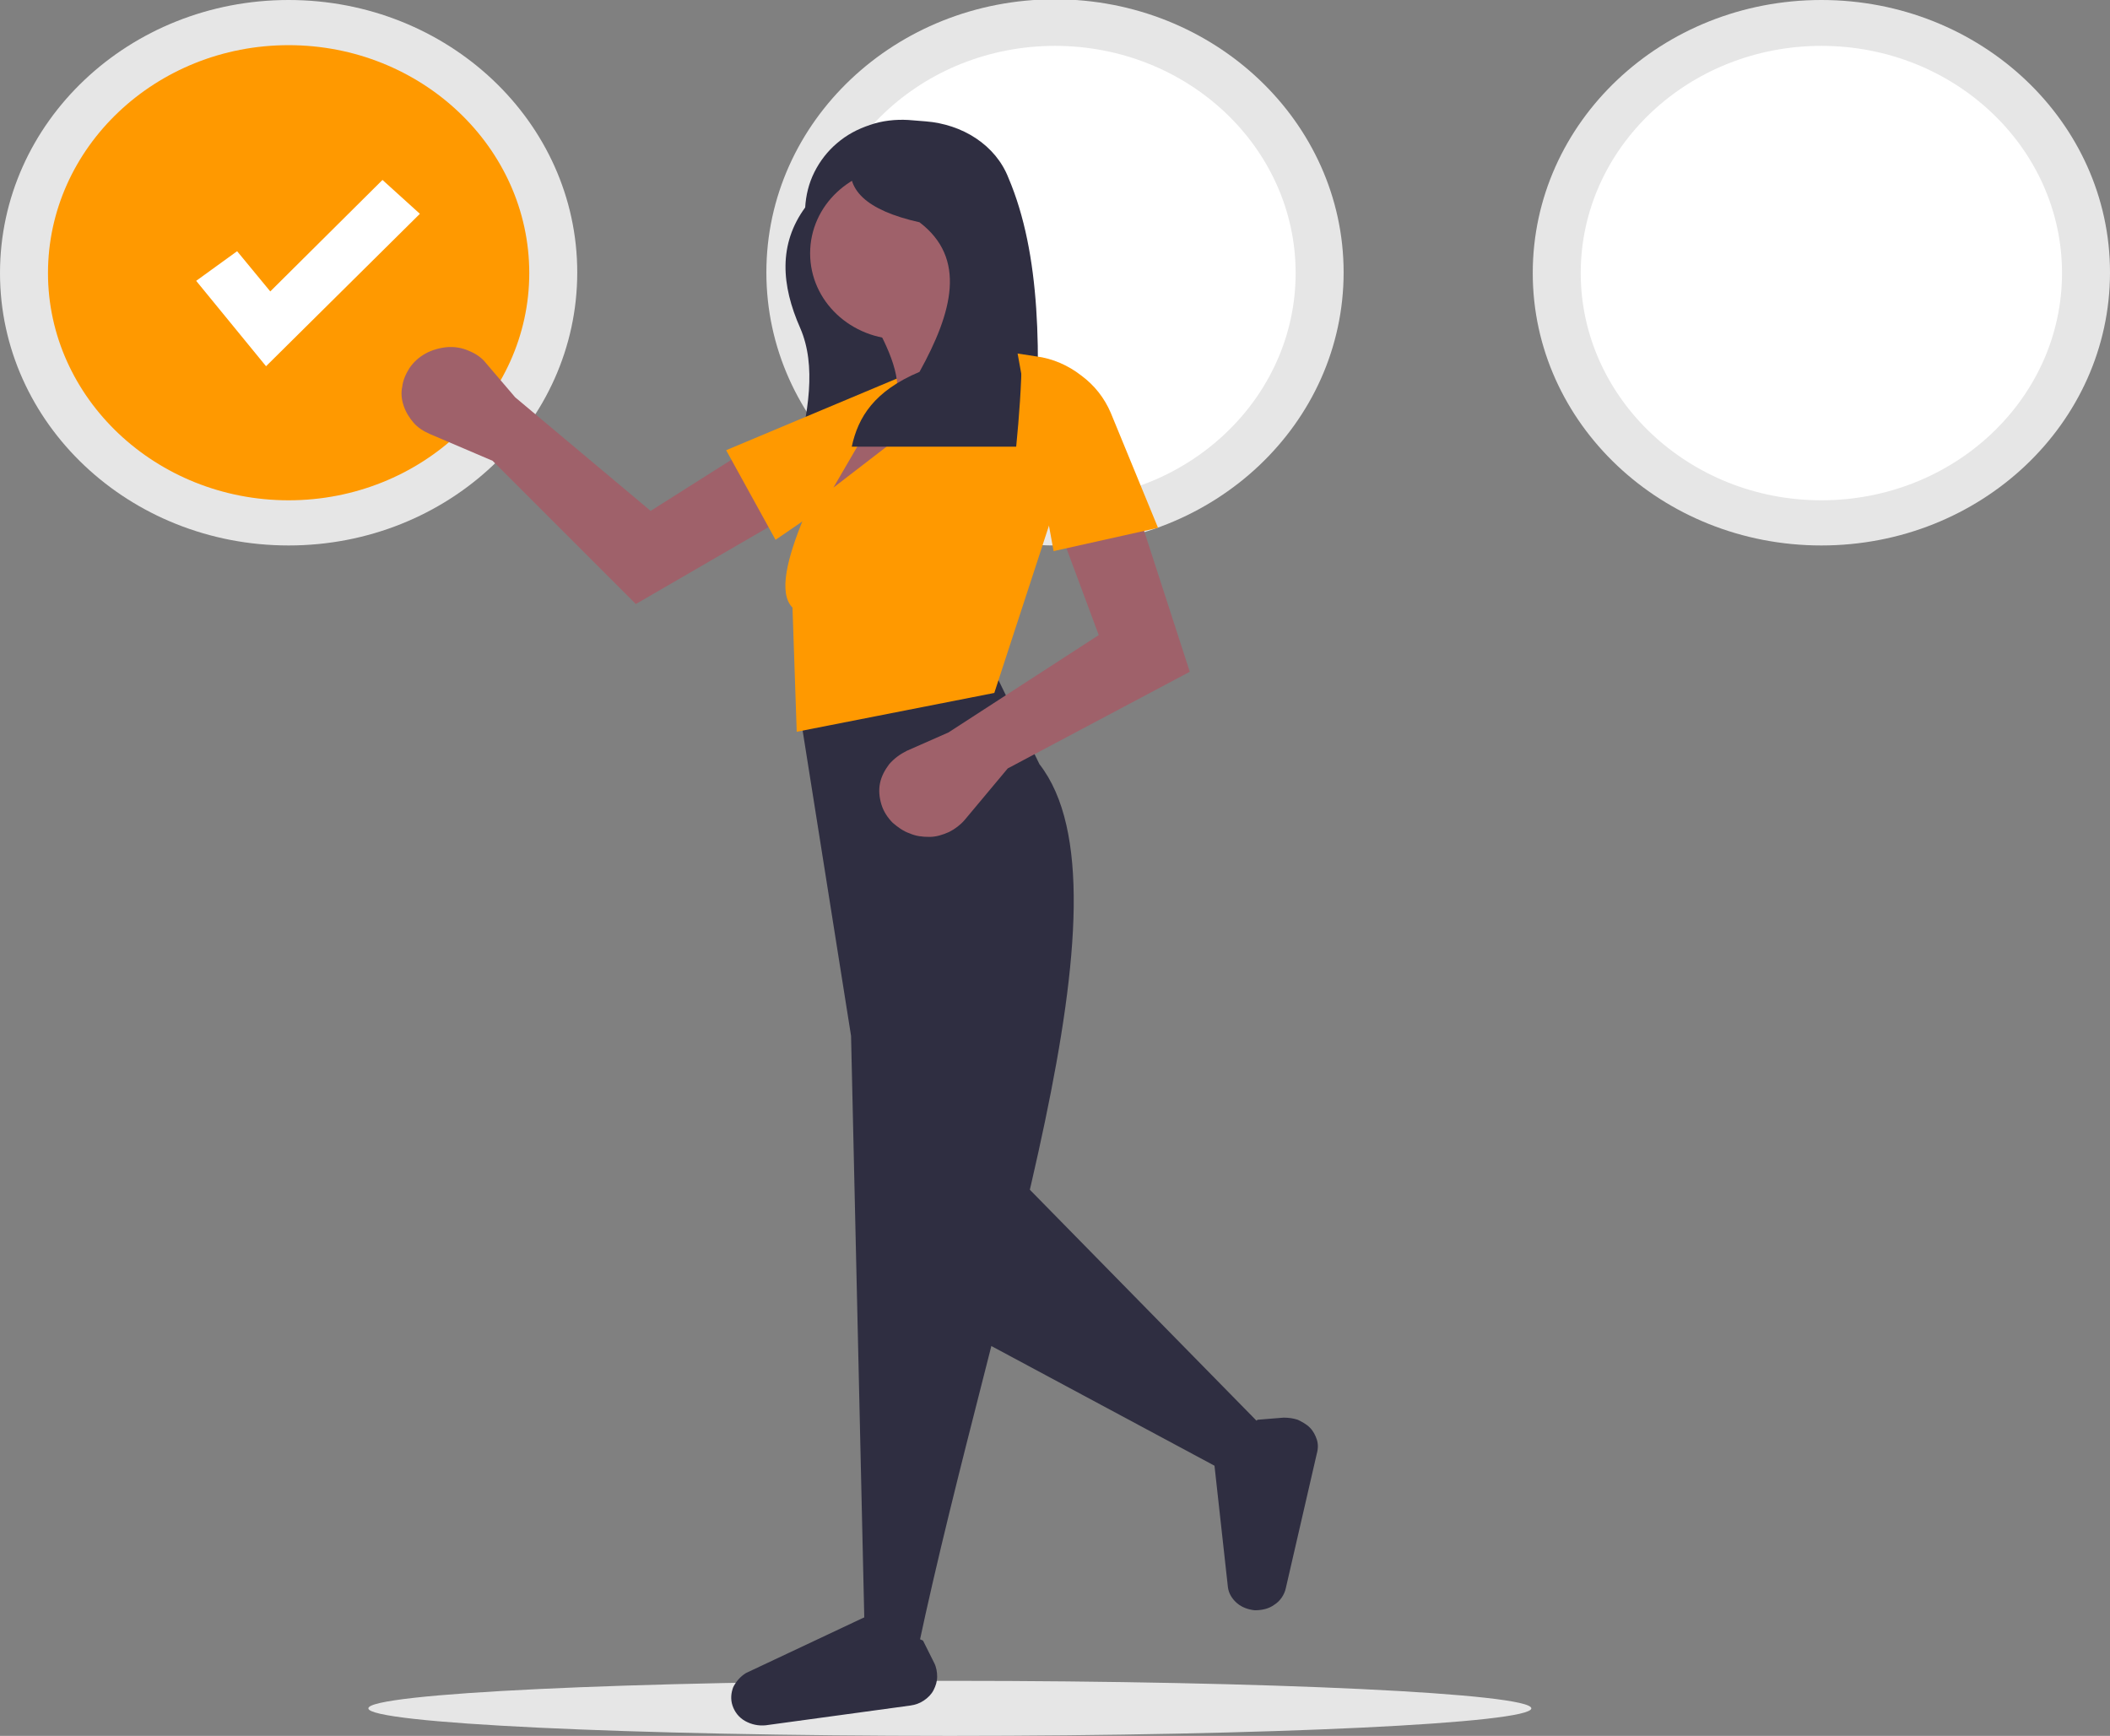 <?xml version="1.0" encoding="UTF-8"?> <!-- Generator: Adobe Illustrator 25.0.0, SVG Export Plug-In . SVG Version: 6.00 Build 0) --> <svg xmlns="http://www.w3.org/2000/svg" xmlns:xlink="http://www.w3.org/1999/xlink" version="1.1" id="Calque_1" x="0px" y="0px" viewBox="0 0 299 246" style="enable-background:new 0 0 299 246;" xml:space="preserve"><rect x="0" y="0" width="299" height="246" fill="#808080" stroke="none"/> <style type="text/css"> .st0{fill:#E6E6E6;} .st1{fill:#FF9900;} .st2{fill:#FFFFFF;} .st3{fill:#2F2E41;} .st4{fill:#9F616A;} </style> <path class="st0" d="M134.6,246c45.5,0,82.4-1.8,82.4-3.9s-36.9-3.9-82.4-3.9c-45.5,0-82.4,1.8-82.4,3.9S89.1,246,134.6,246z"></path> <path class="st0" d="M40.9,77.3c22.6,0,40.9-17.3,40.9-38.7C81.8,17.3,63.5,0,40.9,0S0,17.3,0,38.7C0,60,18.3,77.3,40.9,77.3z"></path> <path class="st1" d="M40.9,70.9C59.7,70.9,75,56.4,75,38.7C75,20.9,59.7,6.4,40.9,6.4S6.8,20.9,6.8,38.7 C6.8,56.4,22.1,70.9,40.9,70.9z"></path> <path class="st0" d="M149.5,77.3c22.6,0,40.9-17.3,40.9-38.7c0-21.3-18.3-38.7-40.9-38.7c-22.6,0-40.9,17.3-40.9,38.7 C108.6,60,126.9,77.3,149.5,77.3z"></path> <path class="st2" d="M149.5,70.9c18.8,0,34.1-14.4,34.1-32.2c0-17.8-15.3-32.2-34.1-32.2s-34.1,14.4-34.1,32.2 C115.4,56.4,130.7,70.9,149.5,70.9z"></path> <path class="st0" d="M258.1,77.3c22.6,0,40.9-17.3,40.9-38.7C299,17.3,280.7,0,258.1,0c-22.6,0-40.9,17.3-40.9,38.7 C217.2,60,235.5,77.3,258.1,77.3z"></path> <path class="st2" d="M258.1,70.9c18.8,0,34.1-14.4,34.1-32.2c0-17.8-15.3-32.2-34.1-32.2S224,20.9,224,38.7 C224,56.4,239.3,70.9,258.1,70.9z"></path> <path class="st2" d="M37.7,51.9l-9.9-12.1l5.8-4.2l4.7,5.7l15.9-15.8l5.3,4.8L37.7,51.9z"></path> <path class="st3" d="M113.4,46.5c-2.7-6.1-3.1-11.9,0.7-17.1c0.1-1.7,0.5-3.4,1.3-5s1.9-3,3.2-4.1c1.4-1.2,2.9-2,4.7-2.6 c1.7-0.6,3.6-0.8,5.4-0.7l2.5,0.2c2.5,0.2,5,1,7.1,2.4c2.1,1.4,3.7,3.3,4.6,5.6c4.6,10.8,4.7,25.1,3.6,40.5h-33.8 C114.6,58.5,115.7,51.8,113.4,46.5z"></path> <path class="st4" d="M69.8,65.3l-8.9-3.8c-0.9-0.4-1.7-0.9-2.3-1.6c-0.6-0.7-1.1-1.5-1.4-2.4c-0.3-0.9-0.4-1.8-0.2-2.7 c0.1-0.9,0.5-1.8,1-2.6c0.6-0.9,1.4-1.6,2.3-2.1c0.9-0.5,2-0.8,3-0.9c1.1-0.1,2.2,0.1,3.1,0.5c1,0.4,1.9,1,2.5,1.8l4.1,4.8 l19.2,16.1l12.8-8.1l5.8,9.3L90.1,85.6L69.8,65.3z"></path> <path class="st1" d="M109.9,76.5l-7-12.7l27.4-11.5l0.2,2.4c0.2,2.2-0.2,4.5-1.2,6.5c-1,2-2.5,3.8-4.5,5.1L109.9,76.5z"></path> <path class="st4" d="M145.4,51.4l-28,21.9l-1.6-2.1l7.7-13.1l3.5-1.5c0.8-3.4-1.3-7.9-4.2-12.8l13.5-1.8 C137.1,46.1,140,49.3,145.4,51.4z"></path> <path class="st3" d="M179.2,202.5l-4.7,6.5l-37.1-19.9l5.1-24L179.2,202.5z"></path> <path class="st3" d="M130.1,233.6l-7.6-3.2l-1.9-83.6l-7.2-45.4l28.1-5l5.8,11.9C161.6,126.7,140.8,183.2,130.1,233.6z"></path> <path class="st3" d="M130.8,232.5l1.6,3.2c0.3,0.6,0.4,1.3,0.4,1.9c0,0.7-0.2,1.3-0.5,1.9c-0.3,0.6-0.8,1.1-1.4,1.5 c-0.6,0.4-1.2,0.6-1.9,0.7l-20.5,2.8c-1,0.1-2-0.1-2.9-0.6c-0.9-0.5-1.5-1.3-1.8-2.2c-0.3-0.9-0.2-1.8,0.1-2.6c0.4-0.8,1-1.5,1.8-2 l17.2-8.1L130.8,232.5z"></path> <path class="st3" d="M178.2,201.2l3.7-0.3c0.7,0,1.4,0.1,2,0.3c0.6,0.3,1.2,0.6,1.7,1.1c0.5,0.5,0.8,1.1,1,1.7c0.2,0.6,0.2,1.3,0,2 l-4.4,19.1c-0.2,0.9-0.8,1.8-1.6,2.3c-0.8,0.6-1.8,0.8-2.8,0.8c-0.9-0.1-1.8-0.4-2.5-1c-0.7-0.6-1.2-1.4-1.3-2.3l-2-18.1 L178.2,201.2z"></path> <path class="st4" d="M127.7,48.1c7.1,0,12.9-5.4,12.9-12.2s-5.8-12.2-12.9-12.2c-7.1,0-12.9,5.4-12.9,12.2S120.6,48.1,127.7,48.1z"></path> <path class="st1" d="M140.9,98.2l-28,5.5l-0.6-17.6c-4.1-4.1,5.4-20.3,8.7-28l4.2-1.2l-7.1,12.2l24.8-19.1l4.8,1.2l1.3,22.2 L140.9,98.2z"></path> <path class="st4" d="M142.8,108.9l-6.1,7.3c-0.6,0.7-1.4,1.3-2.2,1.7c-0.9,0.4-1.8,0.7-2.8,0.7c-1,0-1.9-0.1-2.8-0.5 c-0.9-0.3-1.7-0.9-2.4-1.5c-0.7-0.7-1.3-1.6-1.6-2.6s-0.4-2-0.2-3c0.2-1,0.7-1.9,1.3-2.7c0.7-0.8,1.5-1.4,2.5-1.9l5.9-2.6L155.7,90 l-5.1-13.7l10.9-3l7.1,21.9L142.8,108.9z"></path> <path class="st3" d="M144,63.3h-23.3c0.9-4.2,3.2-7.9,9.6-10.6c4.7-8.5,6.7-16.1,0-21.2c-7.6-1.7-10.6-4.7-9.6-8.8l13.7-2.1 C145.6,29.9,145.7,46,144,63.3z"></path> <path class="st1" d="M164.1,74.8l-14.8,3.3l-5.1-28l2.6,0.4c2.4,0.3,4.6,1.3,6.4,2.7c1.9,1.4,3.3,3.2,4.2,5.3L164.1,74.8z"></path> </svg> 